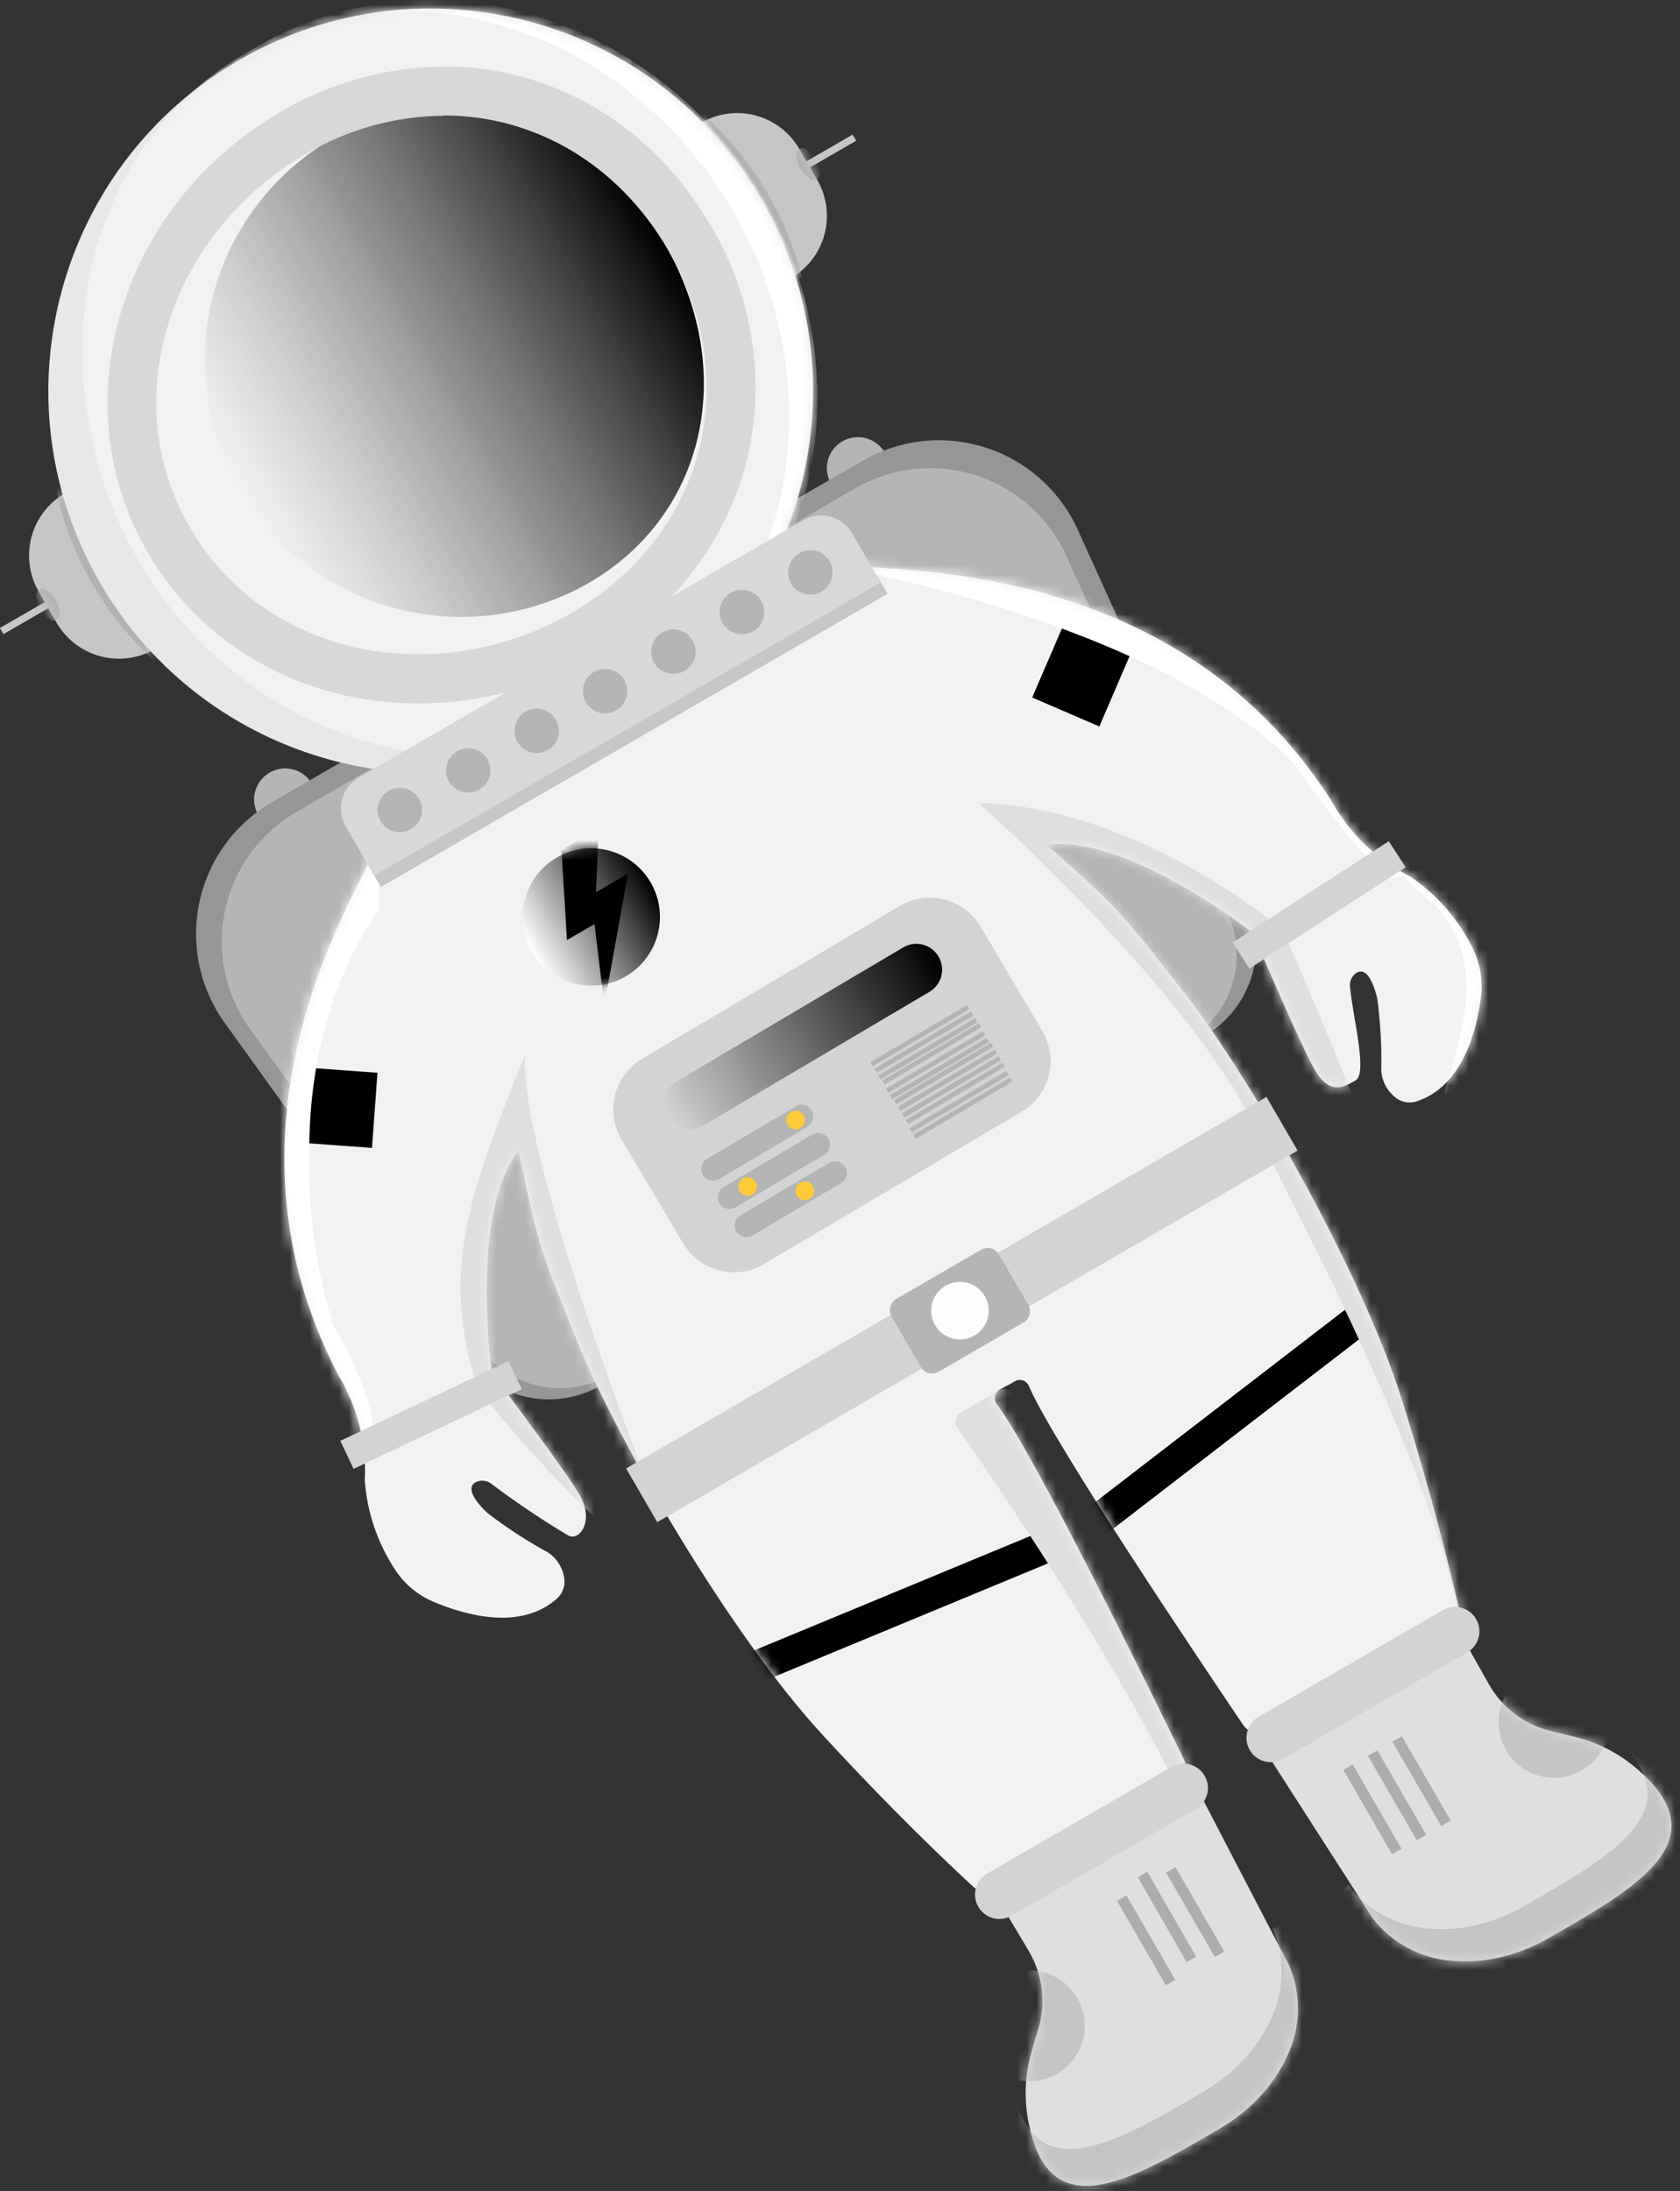 <svg width="171" height="223" viewBox="0 0 171 223" fill="none" xmlns="http://www.w3.org/2000/svg">
<rect x="0" y="0" width="171" height="223" fill="#333333" stroke="none"/>
<path d="M26.29 82.946C27.164 84.457 29.097 84.973 30.608 84.099C32.118 83.225 32.634 81.292 31.76 79.781C30.887 78.271 28.953 77.754 27.443 78.629C25.932 79.502 25.416 81.436 26.29 82.946Z" fill="#B5B5B5"/>
<path d="M91.91 123.18L61.16 141C58.882 142.314 56.197 142.735 53.626 142.181C51.056 141.626 48.783 140.136 47.25 138L22.87 104.1C21.607 102.343 20.726 100.341 20.283 98.222C19.841 96.104 19.847 93.917 20.301 91.801C20.755 89.686 21.647 87.689 22.92 85.938C24.192 84.188 25.817 82.724 27.69 81.64L57.8 64.2L91.91 123.18Z" fill="#969696"/>
<path d="M91.69 122.79L62.09 139.91C59.894 141.177 57.306 141.581 54.828 141.043C52.351 140.505 50.163 139.063 48.69 137L25.41 104.66C24.178 102.937 23.319 100.975 22.888 98.901C22.458 96.827 22.466 94.685 22.911 92.614C23.356 90.543 24.229 88.588 25.474 86.874C26.719 85.159 28.308 83.724 30.14 82.66L58.84 66L91.69 122.79Z" fill="#B5B5B5"/>
<path d="M90.06 46.067C89.186 44.556 87.253 44.04 85.742 44.914C84.231 45.788 83.715 47.721 84.589 49.231C85.463 50.742 87.396 51.258 88.907 50.384C90.418 49.51 90.934 47.577 90.06 46.067Z" fill="#B5B5B5"/>
<path d="M91.82 123.23L122.57 105.44C124.847 104.124 126.553 102.008 127.357 99.504C128.161 96.999 128.005 94.286 126.92 91.89L109.69 53.89C108.795 51.921 107.497 50.162 105.881 48.724C104.265 47.287 102.366 46.204 100.306 45.545C98.246 44.886 96.071 44.665 93.921 44.896C91.77 45.128 89.692 45.807 87.82 46.89L57.71 64.26L91.82 123.23Z" fill="#969696"/>
<path d="M91.21 123.07L120.81 105.95C122.992 104.684 124.628 102.655 125.402 100.255C126.176 97.854 126.033 95.251 125 92.95L108.54 56.58C107.664 54.645 106.391 52.915 104.806 51.502C103.22 50.088 101.356 49.023 99.333 48.373C97.31 47.724 95.174 47.506 93.062 47.733C90.95 47.96 88.909 48.626 87.07 49.69L58.37 66.29L91.21 123.07Z" fill="#B5B5B5"/>
<path d="M102.52 141L101.78 141.43C101.655 141.5 101.546 141.595 101.461 141.711C101.376 141.826 101.317 141.959 101.287 142.099C101.258 142.239 101.259 142.385 101.291 142.524C101.322 142.664 101.383 142.796 101.47 142.91C105.22 147.91 116.99 171.84 120.47 178.98C120.736 179.532 120.78 180.165 120.594 180.749C120.409 181.332 120.006 181.823 119.47 182.12L101.87 192.3C101.426 192.558 100.91 192.667 100.399 192.611C99.888 192.555 99.409 192.338 99.03 191.99C96.54 189.69 90.73 184.19 83.66 176.49C74.17 166.17 62.75 146.42 58.74 136.49C54.73 126.56 54.74 126.49 52.79 117.09C48.31 122.8 49.64 136.18 50 139.15C50.045 139.531 50.19 139.893 50.42 140.2C51.9 142.2 57.68 149.85 59 152.14C60.52 154.77 59 156.84 57.89 156.3C55.165 154.679 52.531 152.91 50 151C49.799 150.847 49.563 150.747 49.313 150.709C49.063 150.67 48.808 150.695 48.57 150.78C46.79 151.48 49.65 154.01 49.65 154.01C51.451 155.392 53.349 156.642 55.33 157.75C55.851 157.997 56.307 158.361 56.663 158.814C57.018 159.267 57.264 159.796 57.38 160.36C57.492 160.772 57.488 161.206 57.368 161.616C57.248 162.025 57.017 162.394 56.7 162.68C53.01 166 47.35 164.37 44.22 163.06C42.583 162.392 41.188 161.24 40.22 159.76C38.431 157.047 37.367 153.921 37.13 150.68C37.334 146.91 36.392 143.166 34.43 139.94C20.3 112.86 37.74 88.82 39.29 84.28C48.29 81.1 54.42 73.66 61.36 69.72L61.15 69.84C68.07 65.77 76.72 63.65 84 57.4C88.71 58.33 119.09 55.74 135.52 81.5C137.349 84.812 140.138 87.493 143.52 89.19C146.212 91.012 148.392 93.495 149.85 96.4C150.651 97.962 150.961 99.729 150.74 101.47C150.31 104.83 148.9 110.55 144.19 112.09C143.784 112.221 143.35 112.238 142.935 112.137C142.52 112.036 142.141 111.823 141.84 111.52C141.409 111.138 141.073 110.66 140.858 110.126C140.642 109.591 140.554 109.014 140.6 108.44C140.627 106.17 140.49 103.9 140.19 101.65C140.19 101.65 139.43 97.93 137.94 99.1C137.747 99.263 137.597 99.472 137.504 99.708C137.411 99.943 137.379 100.199 137.41 100.45C137.77 103.91 139.21 109.25 137.97 109.96C136.73 110.67 135.34 111.48 133.81 108.85C132.49 106.56 128.7 97.72 127.74 95.46C127.59 95.106 127.348 94.799 127.04 94.57C124.65 92.78 113.71 84.95 106.53 85.99C113.73 92.36 113.73 92.37 120.38 100.82C127.03 109.27 138.45 129.02 142.67 142.39C145.82 152.39 147.67 160.14 148.45 163.44C148.565 163.941 148.516 164.466 148.311 164.937C148.105 165.408 147.755 165.802 147.31 166.06L129.71 176.24C129.184 176.547 128.56 176.643 127.966 176.507C127.372 176.372 126.851 176.015 126.51 175.51C122.06 168.93 107.19 146.8 104.72 141.05C104.665 140.919 104.582 140.801 104.477 140.704C104.372 140.608 104.247 140.535 104.112 140.49C103.977 140.446 103.833 140.431 103.691 140.446C103.55 140.462 103.413 140.507 103.29 140.58L102.55 141.01" fill="#F2F2F2"/>
<mask id="mask0_514_3" style="mask-type:luminance" maskUnits="userSpaceOnUse" x="28" y="57" width="123" height="136">
<path d="M102.52 141L101.78 141.43C101.655 141.5 101.546 141.595 101.461 141.711C101.376 141.826 101.317 141.959 101.287 142.099C101.258 142.239 101.259 142.385 101.291 142.524C101.322 142.664 101.383 142.796 101.47 142.91C105.22 147.91 116.99 171.84 120.47 178.98C120.736 179.532 120.78 180.165 120.594 180.749C120.409 181.332 120.006 181.823 119.47 182.12L101.87 192.3C101.426 192.558 100.91 192.667 100.399 192.611C99.888 192.555 99.409 192.338 99.03 191.99C96.54 189.69 90.73 184.19 83.66 176.49C74.17 166.17 62.75 146.42 58.74 136.49C54.73 126.56 54.74 126.49 52.79 117.09C48.31 122.8 49.64 136.18 50 139.15C50.045 139.531 50.19 139.893 50.42 140.2C51.9 142.2 57.68 149.85 59 152.14C60.52 154.77 59 156.84 57.89 156.3C55.165 154.679 52.531 152.91 50 151C49.799 150.847 49.563 150.747 49.313 150.709C49.063 150.67 48.808 150.695 48.57 150.78C46.79 151.48 49.65 154.01 49.65 154.01C51.451 155.392 53.349 156.642 55.33 157.75C55.851 157.997 56.307 158.361 56.663 158.814C57.018 159.267 57.264 159.796 57.38 160.36C57.492 160.772 57.488 161.206 57.368 161.616C57.248 162.025 57.017 162.394 56.7 162.68C53.01 166 47.35 164.37 44.22 163.06C42.583 162.392 41.188 161.24 40.22 159.76C38.431 157.047 37.367 153.921 37.13 150.68C37.334 146.91 36.392 143.166 34.43 139.94C20.3 112.86 37.74 88.82 39.29 84.28C48.29 81.1 54.42 73.66 61.36 69.72L61.15 69.84C68.07 65.77 76.72 63.65 84 57.4C88.71 58.33 119.09 55.74 135.52 81.5C137.349 84.812 140.138 87.493 143.52 89.19C146.212 91.012 148.392 93.495 149.85 96.4C150.651 97.962 150.961 99.729 150.74 101.47C150.31 104.83 148.9 110.55 144.19 112.09C143.784 112.221 143.35 112.238 142.935 112.137C142.52 112.036 142.141 111.823 141.84 111.52C141.409 111.138 141.073 110.66 140.858 110.126C140.642 109.591 140.554 109.014 140.6 108.44C140.627 106.17 140.49 103.9 140.19 101.65C140.19 101.65 139.43 97.93 137.94 99.1C137.747 99.263 137.597 99.472 137.504 99.708C137.411 99.943 137.379 100.199 137.41 100.45C137.77 103.91 139.21 109.25 137.97 109.96C136.73 110.67 135.34 111.48 133.81 108.85C132.49 106.56 128.7 97.72 127.74 95.46C127.59 95.106 127.348 94.799 127.04 94.57C124.65 92.78 113.71 84.95 106.53 85.99C113.73 92.36 113.73 92.37 120.38 100.82C127.03 109.27 138.45 129.02 142.67 142.39C145.82 152.39 147.67 160.14 148.45 163.44C148.565 163.941 148.516 164.466 148.311 164.937C148.105 165.408 147.755 165.802 147.31 166.06L129.71 176.24C129.184 176.547 128.56 176.643 127.966 176.507C127.372 176.372 126.851 176.015 126.51 175.51C122.06 168.93 107.19 146.8 104.72 141.05C104.665 140.919 104.582 140.801 104.477 140.704C104.372 140.608 104.247 140.535 104.112 140.49C103.977 140.446 103.833 140.431 103.691 140.446C103.55 140.462 103.413 140.507 103.29 140.58L102.55 141.01" fill="white"/>
</mask>
<g mask="url(#mask0_514_3)">
<path d="M112.332 54.108L105.062 70.989L111.895 73.932L119.165 57.051L112.332 54.108Z" fill="black"/>
<g style="mix-blend-mode:soft-light">
<path d="M84.001 57.4C84.001 57.4 117.501 63.04 131.741 77.74C143.241 94.02 141.641 87.65 143.391 89.74C145.141 91.83 152.391 94.45 147.691 108.89C142.991 123.33 160.401 100.23 160.401 100.23L136.731 63.89L86.921 52.57L84.531 56.57L84.001 57.4Z" fill="white"/>
</g>
<path d="M38.421 109.177L19.521 107.799L18.964 115.449L37.864 116.827L38.421 109.177Z" fill="black"/>
<path d="M140.955 130.173L109.256 154.584L111.245 157.167L142.944 132.755L140.955 130.173Z" fill="black"/>
<path d="M109.144 154.554L72.18 169.865L73.427 172.877L110.392 157.565L109.144 154.554Z" fill="black"/>
<g style="mix-blend-mode:multiply">
<path d="M130.51 94.6C130.51 94.6 116 82.14 99.61 81.72C99.61 81.72 122.05 101.58 128.17 115.72C131.39 122.2 150.78 158.42 148.44 169.72C159.9 158.92 130.51 94.6 130.51 94.6Z" fill="#DEDFE0"/>
</g>
<path d="M66.44 152.34C66.44 152.34 52.9 118.12 53.44 107.34C47.44 122.26 44.88 129.49 48.64 141.39C57.82 152.76 64.4 157.82 64.4 157.82L66.44 152.34Z" fill="#DEDFE0"/>
<g style="mix-blend-mode:multiply">
<path d="M101.661 141.53L97.8 143.76C97.668 143.836 97.552 143.939 97.461 144.063C97.371 144.186 97.307 144.328 97.274 144.477C97.241 144.627 97.24 144.782 97.27 144.932C97.3 145.082 97.362 145.225 97.451 145.35C100.501 149.67 112.871 167.49 121.021 184.27C121.101 184.439 121.223 184.586 121.375 184.695C121.528 184.804 121.706 184.872 121.892 184.893C122.078 184.914 122.267 184.887 122.44 184.815C122.613 184.743 122.765 184.627 122.881 184.48C124.074 182.964 124.671 181.065 124.561 179.14C124.547 178.974 124.496 178.813 124.411 178.67L103.161 141.94C103.016 141.686 102.777 141.501 102.495 141.424C102.214 141.347 101.914 141.385 101.661 141.53Z" fill="#DEDFE0"/>
</g>
<g style="mix-blend-mode:soft-light">
<path d="M38.6 92.51C31.16 103.07 31.5 115.38 31.46 118.01C31.411 123.711 32.234 129.387 33.901 134.84C37.291 140.7 38.361 145.25 37.901 146.31C37.441 147.37 31.901 152.15 31.901 152.15L16.311 125.15L17.96 99.15L38.67 83.61L38.6 92.51Z" fill="white"/>
</g>
</g>
<path d="M63.682 99.372C67.023 97.439 68.165 93.162 66.232 89.821C64.299 86.479 60.023 85.338 56.681 87.271C53.34 89.204 52.198 93.48 54.131 96.822C56.064 100.163 60.34 101.305 63.682 99.372Z" fill="url(#paint0_linear_514_3)"/>
<mask id="mask1_514_3" style="mask-type:luminance" maskUnits="userSpaceOnUse" x="53" y="86" width="15" height="15">
<path d="M63.682 99.372C67.023 97.439 68.165 93.162 66.232 89.821C64.299 86.479 60.023 85.338 56.681 87.271C53.34 89.204 52.198 93.48 54.131 96.822C56.064 100.163 60.34 101.305 63.682 99.372Z" fill="white"/>
</mask>
<g mask="url(#mask1_514_3)">
<path d="M63.92 88.92L60.67 90.8L60.94 84.32L57.15 86.51L57.71 95.67L60.51 94.05L61.51 102.3L63.92 88.92Z" fill="black"/>
</g>
<path d="M103.939 113.17L77.79 128.63C77.109 129.039 76.353 129.308 75.567 129.423C74.782 129.537 73.981 129.495 73.212 129.298C72.442 129.1 71.72 128.752 71.086 128.274C70.452 127.795 69.92 127.196 69.519 126.51L63.279 116C62.871 115.319 62.601 114.564 62.487 113.778C62.372 112.992 62.415 112.191 62.612 111.422C62.809 110.653 63.157 109.93 63.636 109.296C64.114 108.663 64.714 108.13 65.4 107.73L91.559 92.22C92.24 91.811 92.996 91.542 93.781 91.427C94.567 91.312 95.368 91.355 96.137 91.552C96.907 91.749 97.629 92.097 98.263 92.576C98.897 93.054 99.429 93.654 99.829 94.34L106.069 104.89C106.479 105.572 106.75 106.328 106.864 107.116C106.979 107.903 106.936 108.705 106.738 109.476C106.54 110.246 106.19 110.97 105.71 111.604C105.229 112.238 104.628 112.77 103.939 113.17Z" fill="#D3D3D3"/>
<path d="M80.987 112.604L71.949 117.949C71.383 118.283 71.196 119.013 71.531 119.579L71.536 119.588C71.87 120.153 72.6 120.341 73.166 120.006L82.204 114.661C82.769 114.327 82.957 113.597 82.622 113.031L82.617 113.023C82.282 112.457 81.553 112.269 80.987 112.604Z" fill="#B5B5B5"/>
<path d="M81.459 114.805C81.91 114.538 82.06 113.955 81.793 113.504C81.526 113.052 80.943 112.903 80.492 113.17C80.04 113.437 79.89 114.019 80.157 114.471C80.424 114.923 81.007 115.072 81.459 114.805Z" fill="#FFCB39"/>
<path d="M82.681 115.469L73.643 120.814C73.078 121.149 72.89 121.879 73.225 122.444L73.23 122.453C73.564 123.019 74.294 123.206 74.86 122.871L83.898 117.526C84.463 117.192 84.651 116.462 84.316 115.896L84.311 115.888C83.977 115.322 83.247 115.135 82.681 115.469Z" fill="#B5B5B5"/>
<path d="M76.588 121.573C77.039 121.306 77.189 120.723 76.922 120.271C76.655 119.82 76.072 119.67 75.62 119.937C75.169 120.204 75.019 120.787 75.286 121.239C75.553 121.69 76.136 121.84 76.588 121.573Z" fill="#FFCB39"/>
<path d="M84.39 118.353L75.352 123.697C74.787 124.032 74.599 124.762 74.934 125.328L74.939 125.336C75.273 125.902 76.003 126.089 76.569 125.755L85.607 120.41C86.172 120.075 86.36 119.345 86.025 118.78L86.02 118.771C85.686 118.205 84.956 118.018 84.39 118.353Z" fill="#B5B5B5"/>
<path d="M82.398 122.013C82.85 121.746 82.999 121.163 82.732 120.711C82.465 120.26 81.883 120.11 81.431 120.377C80.979 120.644 80.83 121.227 81.097 121.679C81.364 122.13 81.947 122.28 82.398 122.013Z" fill="#FFCB39"/>
<path d="M98.431 102.281L88.575 108.109L88.82 108.523L98.675 102.694L98.431 102.281Z" fill="#B5B5B5"/>
<path d="M98.836 102.944L88.981 108.772L89.225 109.186L99.08 103.357L98.836 102.944Z" fill="#B5B5B5"/>
<path d="M99.236 103.626L89.381 109.454L89.625 109.867L99.481 104.039L99.236 103.626Z" fill="#B5B5B5"/>
<path d="M99.651 104.128L89.804 109.967L90.049 110.38L99.895 104.541L99.651 104.128Z" fill="#B5B5B5"/>
<path d="M100.028 104.967L90.173 110.795L90.417 111.209L100.273 105.38L100.028 104.967Z" fill="#B5B5B5"/>
<path d="M100.424 105.64L90.568 111.468L90.813 111.881L100.668 106.053L100.424 105.64Z" fill="#B5B5B5"/>
<path d="M100.848 106.124L91.001 111.964L91.246 112.377L101.093 106.537L100.848 106.124Z" fill="#B5B5B5"/>
<path d="M101.25 106.81L91.403 112.65L91.648 113.063L101.495 107.223L101.25 106.81Z" fill="#B5B5B5"/>
<path d="M101.646 107.482L91.799 113.322L92.044 113.735L101.891 107.895L101.646 107.482Z" fill="#B5B5B5"/>
<path d="M102.042 108.145L92.195 113.984L92.44 114.397L102.287 108.558L102.042 108.145Z" fill="#B5B5B5"/>
<path d="M102.417 108.999L92.561 114.828L92.806 115.241L102.661 109.412L102.417 108.999Z" fill="#B5B5B5"/>
<path d="M102.804 109.667L92.948 115.496L93.193 115.909L103.048 110.08L102.804 109.667Z" fill="#B5B5B5"/>
<path d="M91.938 96.419L68.93 110.026C67.684 110.762 67.272 112.369 68.008 113.615L68.014 113.623C68.75 114.869 70.357 115.281 71.602 114.545L94.61 100.938C95.856 100.201 96.268 98.595 95.531 97.349L95.526 97.341C94.79 96.095 93.183 95.682 91.938 96.419Z" fill="url(#paint1_linear_514_3)"/>
<path d="M141.357 85.61L125.457 95.92L127.176 98.571L143.076 88.261L141.357 85.61Z" fill="#D3D3D3"/>
<path d="M51.764 138.523L34.639 146.637L35.992 149.492L53.117 141.379L51.764 138.523Z" fill="#D3D3D3"/>
<path d="M128.904 111.636L63.728 149.448L66.9 154.914L132.076 117.103L128.904 111.636Z" fill="#D3D3D3"/>
<path d="M99.877 127.182L91.236 132.195C90.605 132.561 90.39 133.369 90.756 133.999L93.732 139.128C94.098 139.759 94.906 139.974 95.536 139.608L104.177 134.595C104.808 134.229 105.022 133.421 104.657 132.791L101.681 127.661C101.315 127.031 100.507 126.816 99.877 127.182Z" fill="#B5B5B5"/>
<path d="M99.179 135.923C100.579 135.111 101.055 133.318 100.243 131.918C99.431 130.518 97.638 130.042 96.239 130.854C94.839 131.666 94.362 133.459 95.174 134.859C95.986 136.258 97.779 136.735 99.179 135.923Z" fill="#FCFCFC"/>
<path d="M129.12 178.73L139.65 195.13C140.607 196.394 141.821 197.441 143.212 198.203C144.603 198.965 146.139 199.424 147.72 199.55C149.173 199.689 150.638 199.619 152.07 199.34C154.042 198.951 155.935 198.234 157.67 197.22C166.83 191.97 175.32 187.13 166.26 179.72C164.603 178.371 162.676 177.393 160.61 176.85C159.74 176.62 158.88 176.42 158.1 176.24C156.715 175.936 155.41 175.341 154.272 174.495C153.134 173.648 152.189 172.569 151.5 171.33L149.39 167.58L129.12 178.73Z" fill="#DEDFE0"/>
<mask id="mask2_514_3" style="mask-type:luminance" maskUnits="userSpaceOnUse" x="129" y="167" width="42" height="33">
<path d="M129.12 178.73L139.65 195.13C140.607 196.394 141.821 197.441 143.212 198.203C144.603 198.965 146.139 199.424 147.72 199.55C149.173 199.689 150.638 199.619 152.07 199.34C154.042 198.951 155.935 198.234 157.67 197.22C166.83 191.97 175.32 187.13 166.26 179.72C164.603 178.371 162.676 177.393 160.61 176.85C159.74 176.62 158.88 176.42 158.1 176.24C156.715 175.936 155.41 175.341 154.272 174.495C153.134 173.648 152.189 172.569 151.5 171.33L149.39 167.58L129.12 178.73Z" fill="white"/>
</mask>
<g mask="url(#mask2_514_3)">
<path d="M160.997 180.174C163.693 178.615 164.615 175.164 163.055 172.468C161.495 169.772 158.045 168.851 155.349 170.411C152.653 171.97 151.731 175.421 153.291 178.117C154.851 180.813 158.301 181.734 160.997 180.174Z" fill="#C4C4C4"/>
<path d="M130.73 197.689L137.23 191.839C138.188 193.104 139.402 194.151 140.792 194.913C142.183 195.675 143.72 196.133 145.3 196.259C146.753 196.399 148.218 196.328 149.65 196.049C151.622 195.66 153.515 194.944 155.25 193.929C164.41 188.679 172.9 183.839 163.84 176.429C162.183 175.081 160.257 174.103 158.19 173.559C157.32 173.329 156.46 173.129 155.68 172.949C152.88 172.339 171.95 173.489 170.54 170.949L177.65 181.429L173.79 190.999L163.79 199.899L152.57 204.829L145.57 205.259L139.18 203.259L134.74 200.089L130.73 197.689Z" fill="#C4C4C4"/>
</g>
<path d="M130.595 179.01L149.344 168.164C150.529 167.478 150.934 165.961 150.248 164.775C149.562 163.59 148.045 163.185 146.86 163.87L128.111 174.717C126.926 175.403 126.521 176.92 127.206 178.105C127.892 179.291 129.409 179.696 130.595 179.01Z" fill="#D3D3D3"/>
<path d="M137.689 179.574L136.729 180.129L141.701 188.725L142.662 188.169L137.689 179.574Z" fill="#ADADAD"/>
<path d="M142.686 176.692L141.726 177.248L146.698 185.843L147.659 185.288L142.686 176.692Z" fill="#ADADAD"/>
<path d="M140.192 178.135L139.231 178.691L144.204 187.286L145.165 186.73L140.192 178.135Z" fill="#ADADAD"/>
<path d="M122.22 182.72L131.22 200.03C131.839 201.49 132.143 203.064 132.11 204.65C132.077 206.236 131.709 207.796 131.03 209.23C130.425 210.561 129.63 211.797 128.67 212.9C127.35 214.416 125.785 215.701 124.04 216.7C114.92 222.03 106.49 226.97 104.59 215.43C104.248 213.32 104.361 211.162 104.92 209.1C105.16 208.23 105.4 207.39 105.65 206.62C106.073 205.265 106.202 203.836 106.03 202.427C105.857 201.018 105.387 199.663 104.65 198.45L102.45 194.76L122.22 182.72Z" fill="#DEDFE0"/>
<mask id="mask3_514_3" style="mask-type:luminance" maskUnits="userSpaceOnUse" x="102" y="182" width="31" height="41">
<path d="M122.22 182.72L131.22 200.03C131.839 201.49 132.143 203.064 132.11 204.65C132.077 206.236 131.709 207.796 131.03 209.23C130.425 210.561 129.63 211.797 128.67 212.9C127.35 214.416 125.785 215.701 124.04 216.7C114.92 222.03 106.49 226.97 104.59 215.43C104.248 213.32 104.361 211.162 104.92 209.1C105.16 208.23 105.4 207.39 105.65 206.62C106.073 205.265 106.202 203.836 106.03 202.427C105.857 201.018 105.387 199.663 104.65 198.45L102.45 194.76L122.22 182.72Z" fill="white"/>
</mask>
<g mask="url(#mask3_514_3)">
<path d="M107.603 211.063C110.299 209.503 111.22 206.053 109.66 203.357C108.101 200.661 104.65 199.739 101.954 201.299C99.258 202.859 98.337 206.309 99.897 209.005C101.456 211.702 104.906 212.623 107.603 211.063Z" fill="#C4C4C4"/>
<path d="M137.86 193.56L129.55 196.28C130.169 197.74 130.472 199.314 130.44 200.9C130.407 202.486 130.039 204.046 129.36 205.48C128.755 206.81 127.96 208.047 127 209.15C125.68 210.666 124.115 211.95 122.37 212.95C113.25 218.28 104.82 223.22 102.92 211.68C102.578 209.57 102.69 207.412 103.25 205.35C103.49 204.48 103.73 203.64 103.98 202.87C104.85 200.14 96.34 217.24 94.87 214.78L100.42 226.17L110.61 227.57L123.29 223.36L133.16 216.09L137.05 210.19L138.47 203.63L137.94 198.2L137.86 193.56Z" fill="#C4C4C4"/>
</g>
<path d="M119.231 179.827L100.483 190.674C99.297 191.36 98.892 192.877 99.578 194.062C100.264 195.248 101.781 195.653 102.966 194.967L121.715 184.121C122.901 183.435 123.306 181.918 122.62 180.732C121.934 179.547 120.417 179.141 119.231 179.827Z" fill="#D3D3D3"/>
<path d="M123.658 199.175L124.619 198.62L119.647 190.024L118.686 190.58L123.658 199.175Z" fill="#ADADAD"/>
<path d="M118.67 202.055L119.631 201.5L114.658 192.904L113.698 193.46L118.67 202.055Z" fill="#ADADAD"/>
<path d="M120.778 199.689L121.744 199.134L116.779 190.495L115.813 191.05L120.778 199.689Z" fill="#ADADAD"/>
<path d="M0.349 64.54L5.43 61.601L5.069 60.977L-0.012 63.917L0.349 64.54Z" fill="#C6C6C6"/>
<path d="M6.626 50.178L15.756 66.064C14.072 67.032 12.072 67.292 10.197 66.785C8.321 66.279 6.723 65.048 5.755 63.363L3.93 60.188C2.962 58.503 2.703 56.504 3.21 54.628C3.716 52.752 4.947 51.155 6.631 50.187L6.626 50.178Z" fill="#C6C6C6"/>
<mask id="mask4_514_3" style="mask-type:luminance" maskUnits="userSpaceOnUse" x="2" y="50" width="14" height="18">
<path d="M6.626 50.178L15.756 66.064C14.072 67.032 12.072 67.292 10.197 66.785C8.321 66.279 6.723 65.048 5.755 63.363L3.93 60.188C2.962 58.503 2.703 56.504 3.21 54.628C3.716 52.752 4.947 51.155 6.631 50.187L6.626 50.178Z" fill="white"/>
</mask>
<g mask="url(#mask4_514_3)">
<path d="M44.418 73.774C59.892 68.692 68.055 51.233 62.651 34.778C57.248 18.323 40.323 9.103 24.849 14.185C9.375 19.266 1.212 36.725 6.615 53.18C12.019 69.635 28.944 78.855 44.418 73.774Z" fill="#B2B2B2"/>
<path d="M5.796 63.106C6.226 62.857 6.171 61.958 5.673 61.097C5.175 60.237 4.423 59.741 3.993 59.99C3.563 60.239 3.617 61.138 4.115 61.998C4.613 62.859 5.365 63.355 5.796 63.106Z" fill="#B2B2B2"/>
</g>
<path d="M86.784 13.7L81.703 16.64L82.064 17.263L87.145 14.323L86.784 13.7Z" fill="#C6C6C6"/>
<path d="M80.523 28.295L71.379 12.489C73.055 11.52 75.047 11.255 76.918 11.755C78.788 12.254 80.384 13.476 81.353 15.152L83.186 18.32C84.156 19.996 84.42 21.989 83.92 23.859C83.421 25.73 82.199 27.325 80.523 28.295Z" fill="#C6C6C6"/>
<mask id="mask5_514_3" style="mask-type:luminance" maskUnits="userSpaceOnUse" x="71" y="11" width="14" height="18">
<path d="M80.523 28.295L71.379 12.489C73.055 11.52 75.047 11.255 76.918 11.755C78.788 12.254 80.384 13.476 81.353 15.152L83.186 18.32C84.156 19.996 84.42 21.989 83.92 23.859C83.421 25.73 82.199 27.325 80.523 28.295Z" fill="white"/>
</mask>
<g mask="url(#mask5_514_3)">
<path d="M68.418 61.295C82.401 53.206 86.778 34.619 78.193 19.78C69.609 4.941 51.314 -0.53 37.331 7.559C23.348 15.649 18.972 34.236 27.556 49.074C36.141 63.913 54.435 69.385 68.418 61.295Z" fill="#B2B2B2"/>
<path d="M83.154 18.247C83.584 17.999 83.529 17.099 83.032 16.239C82.534 15.378 81.781 14.882 81.351 15.131C80.921 15.38 80.976 16.28 81.474 17.14C81.971 18.001 82.724 18.496 83.154 18.247Z" fill="#B2B2B2"/>
</g>
<path d="M63.231 73.523C81.865 62.814 88.289 39.028 77.58 20.394C66.871 1.761 43.085 -4.663 24.451 6.046C5.818 16.754 -0.606 40.541 10.103 59.174C20.812 77.808 44.598 84.231 63.231 73.523Z" fill="#E8E8E8"/>
<mask id="mask6_514_3" style="mask-type:luminance" maskUnits="userSpaceOnUse" x="4" y="0" width="79" height="79">
<path d="M63.231 73.523C81.865 62.814 88.289 39.028 77.58 20.394C66.871 1.761 43.085 -4.663 24.451 6.046C5.818 16.754 -0.606 40.541 10.103 59.174C20.812 77.808 44.598 84.231 63.231 73.523Z" fill="white"/>
</mask>
<g mask="url(#mask6_514_3)">
<path d="M65.287 72.337C82.887 62.221 88.474 38.916 77.765 20.283C67.056 1.65 44.107 -5.256 26.507 4.859C8.907 14.974 3.32 38.28 14.029 56.913C24.738 75.546 47.687 82.452 65.287 72.337Z" fill="#F2F2F2"/>
<path d="M65.135 71.808C82.608 61.7 88.078 38.477 77.353 19.938C66.628 1.399 43.769 -5.435 26.296 4.673C8.824 14.781 3.353 38.004 14.079 56.543C24.803 75.082 47.662 81.916 65.135 71.808Z" fill="white"/>
<path d="M63.773 72.593C80.491 62.922 85.349 40.053 74.624 21.514C63.899 2.975 41.652 -4.213 24.935 5.458C8.217 15.129 3.359 37.998 14.084 56.537C24.809 75.076 47.056 82.264 63.773 72.593Z" fill="#F2F2F2"/>
</g>
<path d="M67.61 24.72C75.14 37.719 71.87 52.419 59.91 59.34C53.918 62.767 46.813 63.682 40.149 61.885C33.484 60.088 27.802 55.725 24.346 49.75C20.889 43.776 19.939 36.675 21.703 30.002C23.467 23.329 27.802 17.625 33.76 14.139C45.72 7.22 60.08 11.71 67.61 24.72Z" fill="url(#paint2_linear_514_3)"/>
<path d="M45.16 11.75C54.29 11.75 62.88 16.59 68.03 25.49C75.81 38.94 71.63 54.59 58.18 62.37C53.444 65.12 48.067 66.575 42.59 66.59C33.25 66.59 24.28 62.25 19.32 53.67C11.54 40.22 17.69 23.43 31.14 15.67C35.382 13.161 40.212 11.819 45.14 11.78M45.14 6.78C39.331 6.828 33.637 8.404 28.63 11.35C12.29 20.78 6.16 40.9 15 56.17C20.58 65.82 30.9 71.59 42.6 71.59C48.952 71.575 55.187 69.888 60.68 66.7C64.369 64.639 67.613 61.868 70.226 58.547C72.838 55.226 74.766 51.42 75.9 47.35C76.946 43.258 77.172 39 76.564 34.821C75.957 30.642 74.528 26.624 72.36 23C66.48 12.83 56.36 6.76 45.16 6.76L45.14 6.78Z" fill="#D8D8D8"/>
<path d="M40.687 78.267L78.946 56.133C79.819 55.623 80.784 55.291 81.786 55.155C82.788 55.02 83.807 55.083 84.784 55.342C85.762 55.601 86.678 56.05 87.482 56.664C88.285 57.278 88.959 58.045 89.465 58.92L90.342 60.435L38.761 90.275L37.885 88.76C36.865 86.997 36.587 84.901 37.113 82.933C37.638 80.965 38.924 79.287 40.687 78.267Z" fill="#C6C6C6"/>
<path d="M36.524 79.122L81.768 52.948C82.598 52.471 83.583 52.339 84.51 52.581C85.436 52.822 86.231 53.419 86.721 54.241L89.641 59.288L38.086 89.113L35.167 84.066C34.698 83.229 34.577 82.241 34.831 81.316C35.085 80.391 35.693 79.603 36.524 79.122Z" fill="#D8D8D8"/>
<path d="M41.825 84.389C42.906 83.764 43.275 82.382 42.65 81.301C42.025 80.221 40.642 79.852 39.562 80.477C38.481 81.102 38.112 82.484 38.737 83.565C39.362 84.645 40.745 85.014 41.825 84.389Z" fill="#B5B5B5"/>
<path d="M48.79 80.361C49.87 79.736 50.239 78.353 49.614 77.273C48.989 76.192 47.607 75.823 46.526 76.448C45.446 77.073 45.077 78.456 45.702 79.536C46.327 80.617 47.71 80.986 48.79 80.361Z" fill="#B5B5B5"/>
<path d="M55.756 76.337C56.836 75.712 57.205 74.33 56.58 73.249C55.955 72.169 54.573 71.8 53.492 72.425C52.412 73.05 52.043 74.433 52.668 75.513C53.293 76.593 54.675 76.962 55.756 76.337Z" fill="#B5B5B5"/>
<path d="M62.722 72.299C63.802 71.674 64.171 70.291 63.546 69.211C62.921 68.13 61.539 67.761 60.458 68.386C59.378 69.011 59.009 70.394 59.634 71.474C60.259 72.555 61.641 72.924 62.722 72.299Z" fill="#B5B5B5"/>
<path d="M69.678 68.275C70.758 67.65 71.127 66.267 70.502 65.187C69.877 64.107 68.495 63.737 67.414 64.362C66.334 64.987 65.965 66.37 66.59 67.45C67.215 68.531 68.597 68.9 69.678 68.275Z" fill="#B5B5B5"/>
<path d="M76.653 64.247C77.734 63.622 78.103 62.239 77.478 61.159C76.853 60.078 75.47 59.709 74.39 60.334C73.309 60.959 72.94 62.342 73.565 63.422C74.19 64.502 75.573 64.872 76.653 64.247Z" fill="#B5B5B5"/>
<path d="M83.609 60.213C84.69 59.588 85.059 58.205 84.434 57.125C83.809 56.044 82.426 55.675 81.346 56.3C80.266 56.925 79.896 58.308 80.521 59.388C81.146 60.469 82.529 60.838 83.609 60.213Z" fill="#B5B5B5"/>
<defs>
<linearGradient id="paint0_linear_514_3" x1="54.131" y1="96.822" x2="66.241" y2="89.816" gradientUnits="userSpaceOnUse">
<stop stop-color="white"/>
<stop offset="1"/>
</linearGradient>
<linearGradient id="paint1_linear_514_3" x1="68.014" y1="113.623" x2="95.523" y2="97.354" gradientUnits="userSpaceOnUse">
<stop stop-opacity="0"/>
<stop offset="1"/>
</linearGradient>
<linearGradient id="paint2_linear_514_3" x1="24.313" y1="49.772" x2="67.619" y2="24.719" gradientUnits="userSpaceOnUse">
<stop stop-color="#5A5A5A" stop-opacity="0"/>
<stop offset="1"/>
</linearGradient>
</defs>
</svg>
